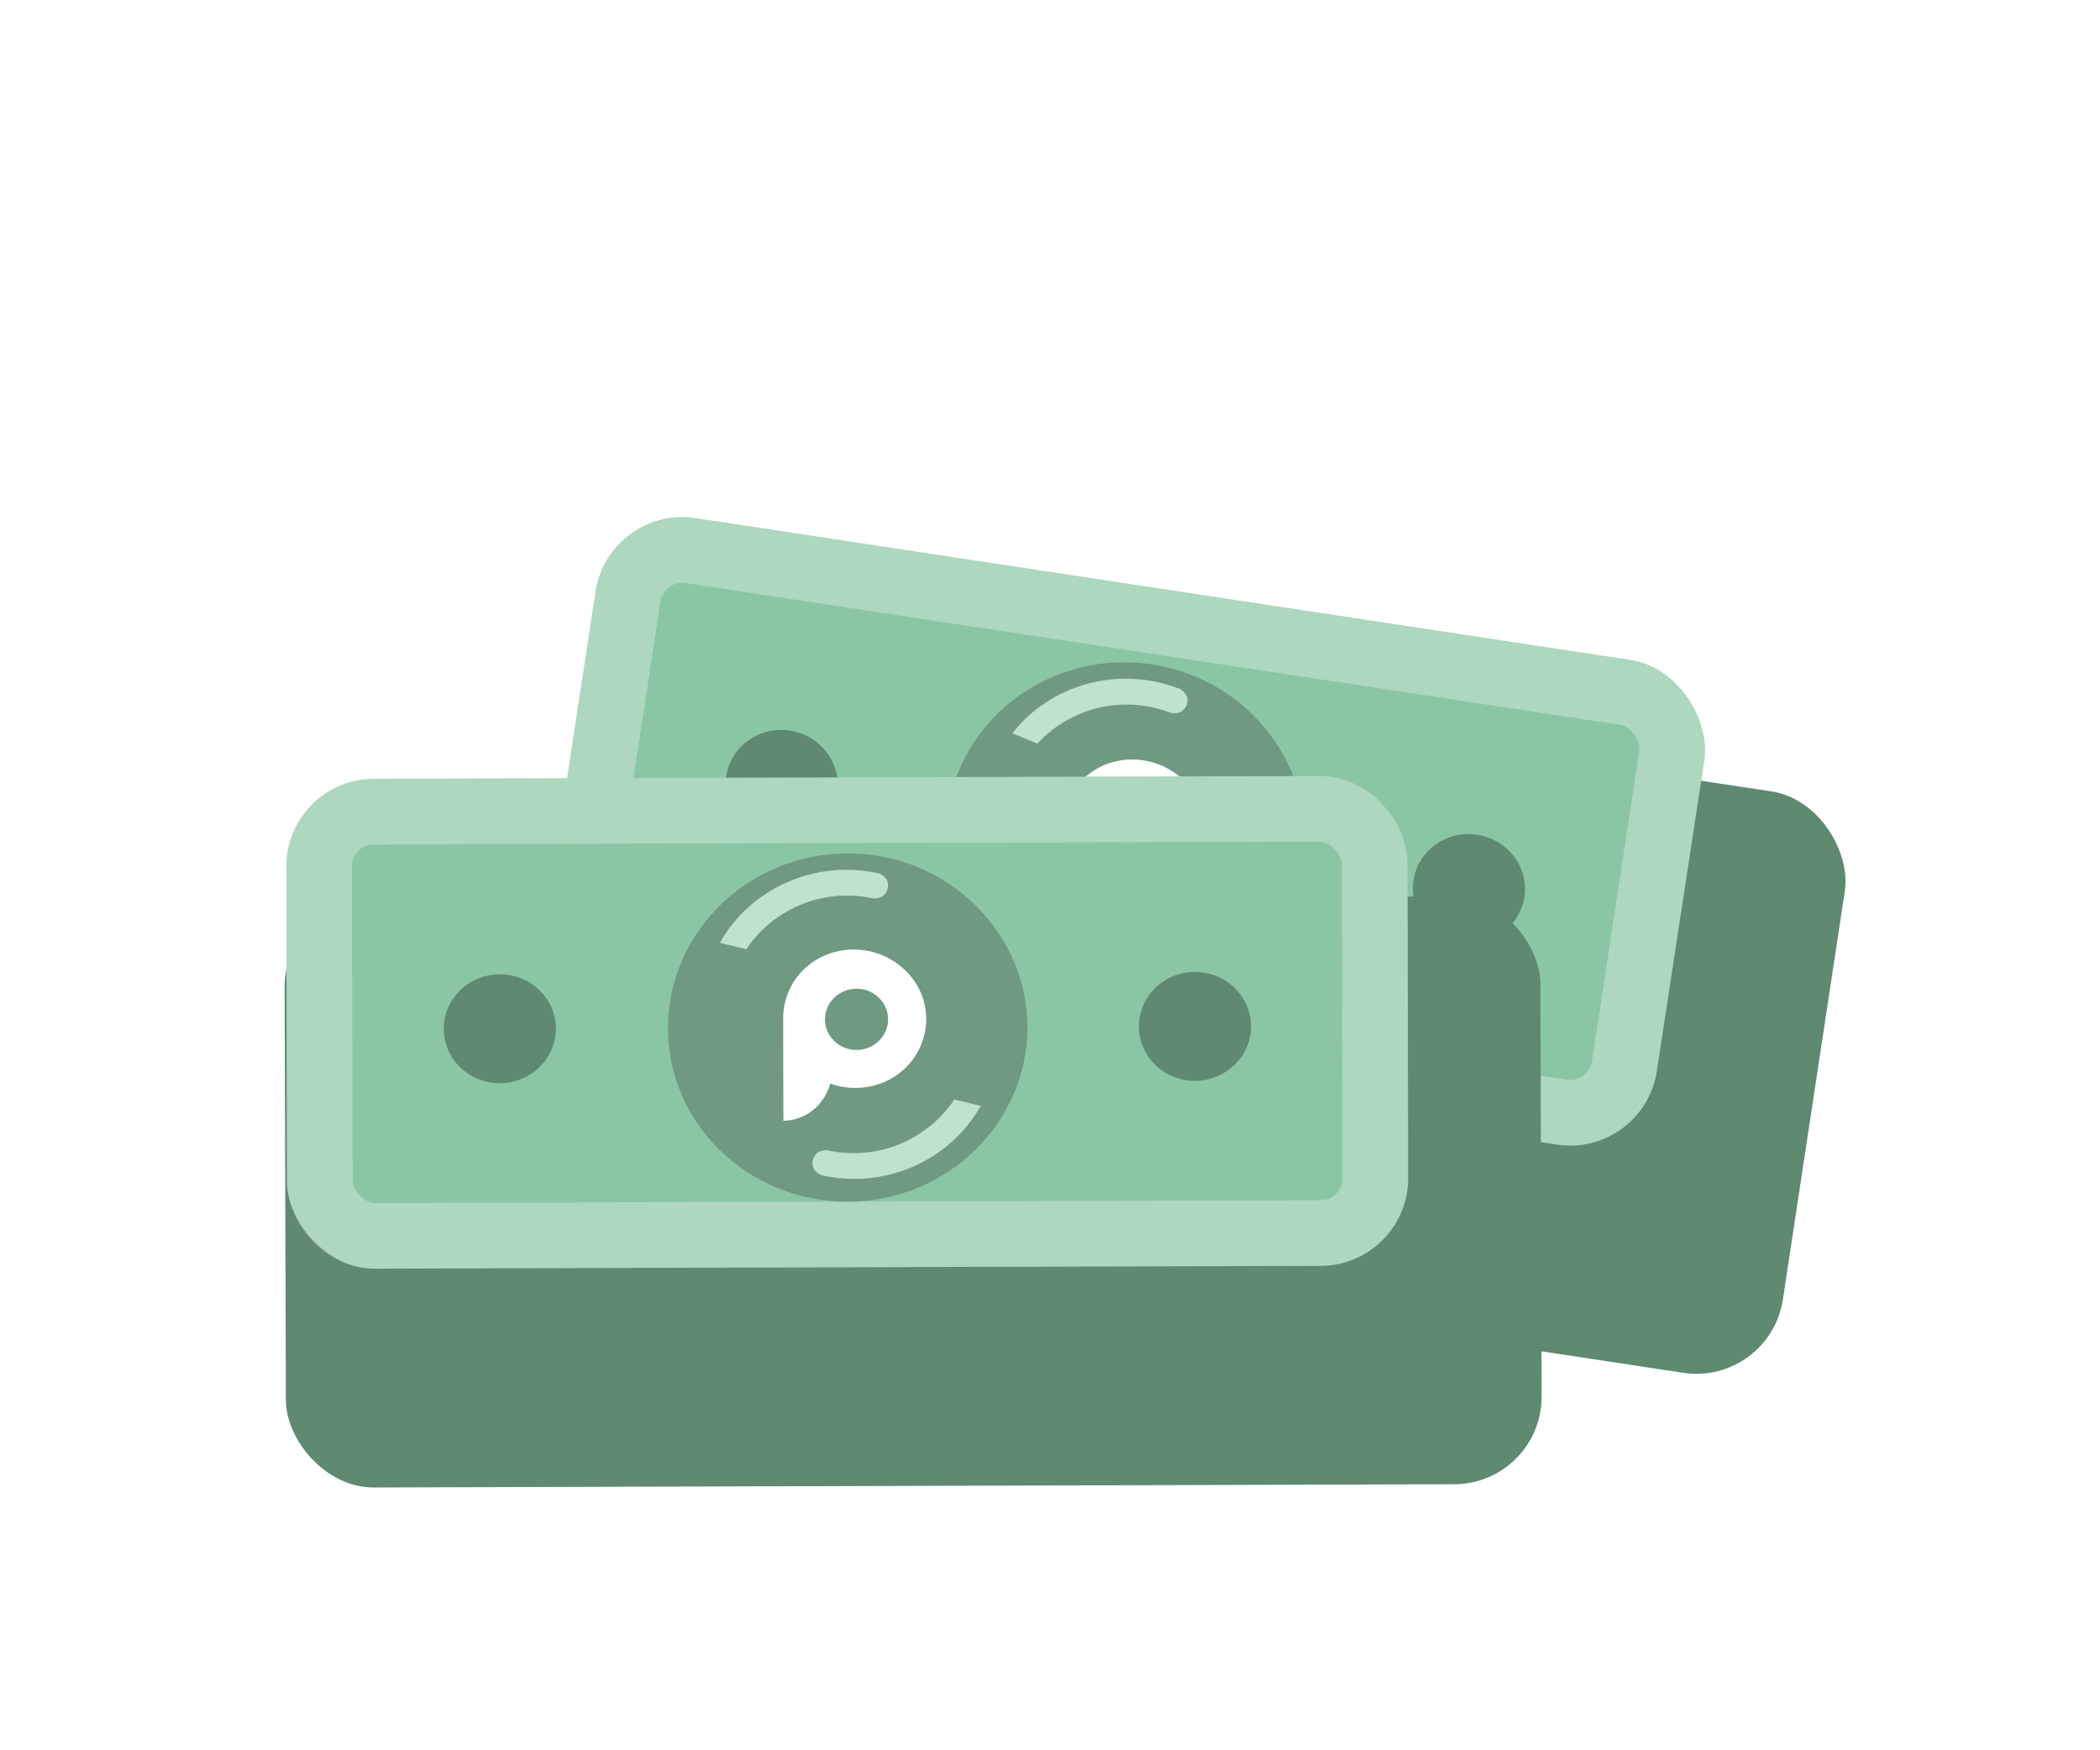 <svg width="96" height="80" viewBox="0 0 96 80" fill="none" xmlns="http://www.w3.org/2000/svg">
<g filter="url(#filter0_di_186_3450)">
<rect width="57.4" height="26.87" rx="4" transform="matrix(0.989 0.15 -0.15 0.989 25.166 20.163)" fill="#5F8971"/>
</g>
<rect width="51.25" height="22.392" rx="4" transform="matrix(0.989 0.15 -0.151 0.989 27.831 23.082)" fill="#8AC6A3"/>
<rect x="1.257" y="1.708" width="48.25" height="19.392" rx="2.5" transform="matrix(0.989 0.15 -0.151 0.989 28.103 22.914)" stroke="white" stroke-opacity="0.3" stroke-width="3"/>
<ellipse rx="6.708" ry="6.512" transform="matrix(0.989 0.15 -0.151 0.989 51.316 38.067)" fill="white"/>
<path d="M52.66 30.366C48.183 29.688 43.996 32.676 43.333 37.022C42.671 41.368 45.784 45.429 50.26 46.107C54.737 46.785 58.924 43.797 59.587 39.451C60.211 35.133 57.136 31.044 52.66 30.366ZM53.802 40.452C52.736 41.213 51.343 41.232 50.279 40.643C49.867 41.569 48.896 42.146 47.902 41.995L48.623 37.264C48.769 36.528 49.185 35.801 49.87 35.312C51.317 34.279 53.368 34.623 54.441 36.037C55.52 37.419 55.254 39.388 53.802 40.452Z" fill="#709982"/>
<path d="M51.704 39.311C52.491 39.431 53.224 38.907 53.34 38.143C53.457 37.379 52.913 36.662 52.126 36.543C51.338 36.424 50.605 36.947 50.489 37.711C50.372 38.476 50.916 39.192 51.704 39.311Z" fill="#709982"/>
<path d="M47.426 33.987C47.955 33.408 48.602 32.946 49.362 32.633C50.669 32.074 52.163 32.069 53.478 32.565C53.606 32.617 53.776 32.61 53.919 32.566C54.209 32.445 54.362 32.106 54.24 31.791C54.161 31.648 54.043 31.531 53.915 31.479C51.095 30.393 48.004 31.308 46.276 33.516L47.426 33.987Z" fill="#BDE3CD"/>
<path d="M55.77 42.233C55.241 42.811 54.594 43.273 53.834 43.586C52.527 44.146 51.034 44.15 49.718 43.654C49.591 43.602 49.42 43.609 49.278 43.653C48.988 43.774 48.834 44.113 48.956 44.428C49.036 44.572 49.154 44.688 49.282 44.741C52.101 45.827 55.192 44.912 56.92 42.703L55.77 42.233Z" fill="#BDE3CD"/>
<ellipse rx="2.562" ry="2.488" transform="matrix(0.989 0.15 -0.151 0.989 35.735 35.855)" fill="#5F8971"/>
<ellipse rx="2.563" ry="2.488" transform="matrix(0.989 0.15 -0.151 0.989 67.152 40.614)" fill="#5F8971"/>
<g filter="url(#filter1_di_186_3450)">
<rect width="57.406" height="26.867" rx="4" transform="matrix(1 -0.003 0.003 1 10 33.133)" fill="#5F8971"/>
</g>
<rect width="51.255" height="22.389" rx="4" transform="matrix(1 -0.003 0.002 1 13.081 35.61)" fill="#8AC6A3"/>
<rect x="1.504" y="1.495" width="48.255" height="19.389" rx="2.5" transform="matrix(1 -0.003 0.002 1 13.077 35.615)" stroke="white" stroke-opacity="0.3" stroke-width="3"/>
<ellipse rx="6.708" ry="6.512" transform="matrix(1 -0.003 0.002 1 38.586 46.821)" fill="white"/>
<path d="M38.734 39.006C34.206 39.021 30.525 42.615 30.536 47.011C30.547 51.406 34.245 54.943 38.773 54.927C43.301 54.912 46.982 51.318 46.971 46.923C46.927 42.56 43.262 38.991 38.734 39.006ZM41.408 48.797C40.471 49.712 39.096 49.945 37.955 49.525C37.689 50.503 36.819 51.222 35.812 51.226L35.801 46.44C35.832 45.691 36.132 44.908 36.734 44.32C38.006 43.078 40.086 43.104 41.363 44.337C42.641 45.537 42.679 47.523 41.408 48.797Z" fill="#709982"/>
<path d="M39.159 47.991C39.956 47.989 40.6 47.359 40.598 46.586C40.596 45.813 39.949 45.188 39.152 45.191C38.355 45.194 37.711 45.823 37.713 46.596C37.715 47.369 38.362 47.994 39.159 47.991Z" fill="#709982"/>
<path d="M34.116 43.385C34.55 42.732 35.119 42.177 35.823 41.751C37.028 40.998 38.504 40.765 39.879 41.054C40.014 41.086 40.181 41.053 40.315 40.987C40.583 40.823 40.683 40.465 40.514 40.172C40.414 40.042 40.279 39.945 40.145 39.913C37.192 39.272 34.277 40.649 32.908 43.096L34.116 43.385Z" fill="#BDE3CD"/>
<path d="M43.625 50.255C43.191 50.908 42.622 51.463 41.919 51.889C40.713 52.642 39.238 52.875 37.862 52.587C37.728 52.554 37.56 52.588 37.426 52.653C37.158 52.817 37.059 53.175 37.227 53.468C37.328 53.598 37.462 53.695 37.596 53.727C40.55 54.368 43.464 52.991 44.834 50.544L43.625 50.255Z" fill="#BDE3CD"/>
<ellipse rx="2.563" ry="2.488" transform="matrix(1 -0.003 0.002 1 22.848 47.021)" fill="#5F8971"/>
<ellipse rx="2.563" ry="2.488" transform="matrix(1 -0.003 0.002 1 54.626 46.913)" fill="#5F8971"/>
<defs>
<filter id="filter0_di_186_3450" x="11.686" y="16.718" width="83.674" height="58.081" filterUnits="userSpaceOnUse" color-interpolation-filters="sRGB">
<feFlood flood-opacity="0" result="BackgroundImageFix"/>
<feColorMatrix in="SourceAlpha" type="matrix" values="0 0 0 0 0 0 0 0 0 0 0 0 0 0 0 0 0 0 127 0" result="hardAlpha"/>
<feOffset dx="2" dy="8"/>
<feGaussianBlur stdDeviation="6"/>
<feColorMatrix type="matrix" values="0 0 0 0 0.089 0 0 0 0 0.002 0 0 0 0 0.129 0 0 0 0.16 0"/>
<feBlend mode="normal" in2="BackgroundImageFix" result="effect1_dropShadow_186_3450"/>
<feBlend mode="normal" in="SourceGraphic" in2="effect1_dropShadow_186_3450" result="shape"/>
<feColorMatrix in="SourceAlpha" type="matrix" values="0 0 0 0 0 0 0 0 0 0 0 0 0 0 0 0 0 0 127 0" result="hardAlpha"/>
<feOffset dx="1"/>
<feGaussianBlur stdDeviation="2"/>
<feComposite in2="hardAlpha" operator="arithmetic" k2="-1" k3="1"/>
<feColorMatrix type="matrix" values="0 0 0 0 1 0 0 0 0 1 0 0 0 0 1 0 0 0 1 0"/>
<feBlend mode="normal" in2="shape" result="effect2_innerShadow_186_3450"/>
</filter>
<filter id="filter1_di_186_3450" x="0.012" y="28.98" width="81.462" height="51.009" filterUnits="userSpaceOnUse" color-interpolation-filters="sRGB">
<feFlood flood-opacity="0" result="BackgroundImageFix"/>
<feColorMatrix in="SourceAlpha" type="matrix" values="0 0 0 0 0 0 0 0 0 0 0 0 0 0 0 0 0 0 127 0" result="hardAlpha"/>
<feOffset dx="2" dy="8"/>
<feGaussianBlur stdDeviation="6"/>
<feColorMatrix type="matrix" values="0 0 0 0 0.089 0 0 0 0 0.002 0 0 0 0 0.129 0 0 0 0.16 0"/>
<feBlend mode="normal" in2="BackgroundImageFix" result="effect1_dropShadow_186_3450"/>
<feBlend mode="normal" in="SourceGraphic" in2="effect1_dropShadow_186_3450" result="shape"/>
<feColorMatrix in="SourceAlpha" type="matrix" values="0 0 0 0 0 0 0 0 0 0 0 0 0 0 0 0 0 0 127 0" result="hardAlpha"/>
<feOffset dx="1"/>
<feGaussianBlur stdDeviation="2"/>
<feComposite in2="hardAlpha" operator="arithmetic" k2="-1" k3="1"/>
<feColorMatrix type="matrix" values="0 0 0 0 1 0 0 0 0 1 0 0 0 0 1 0 0 0 1 0"/>
<feBlend mode="normal" in2="shape" result="effect2_innerShadow_186_3450"/>
</filter>
</defs>
</svg>
